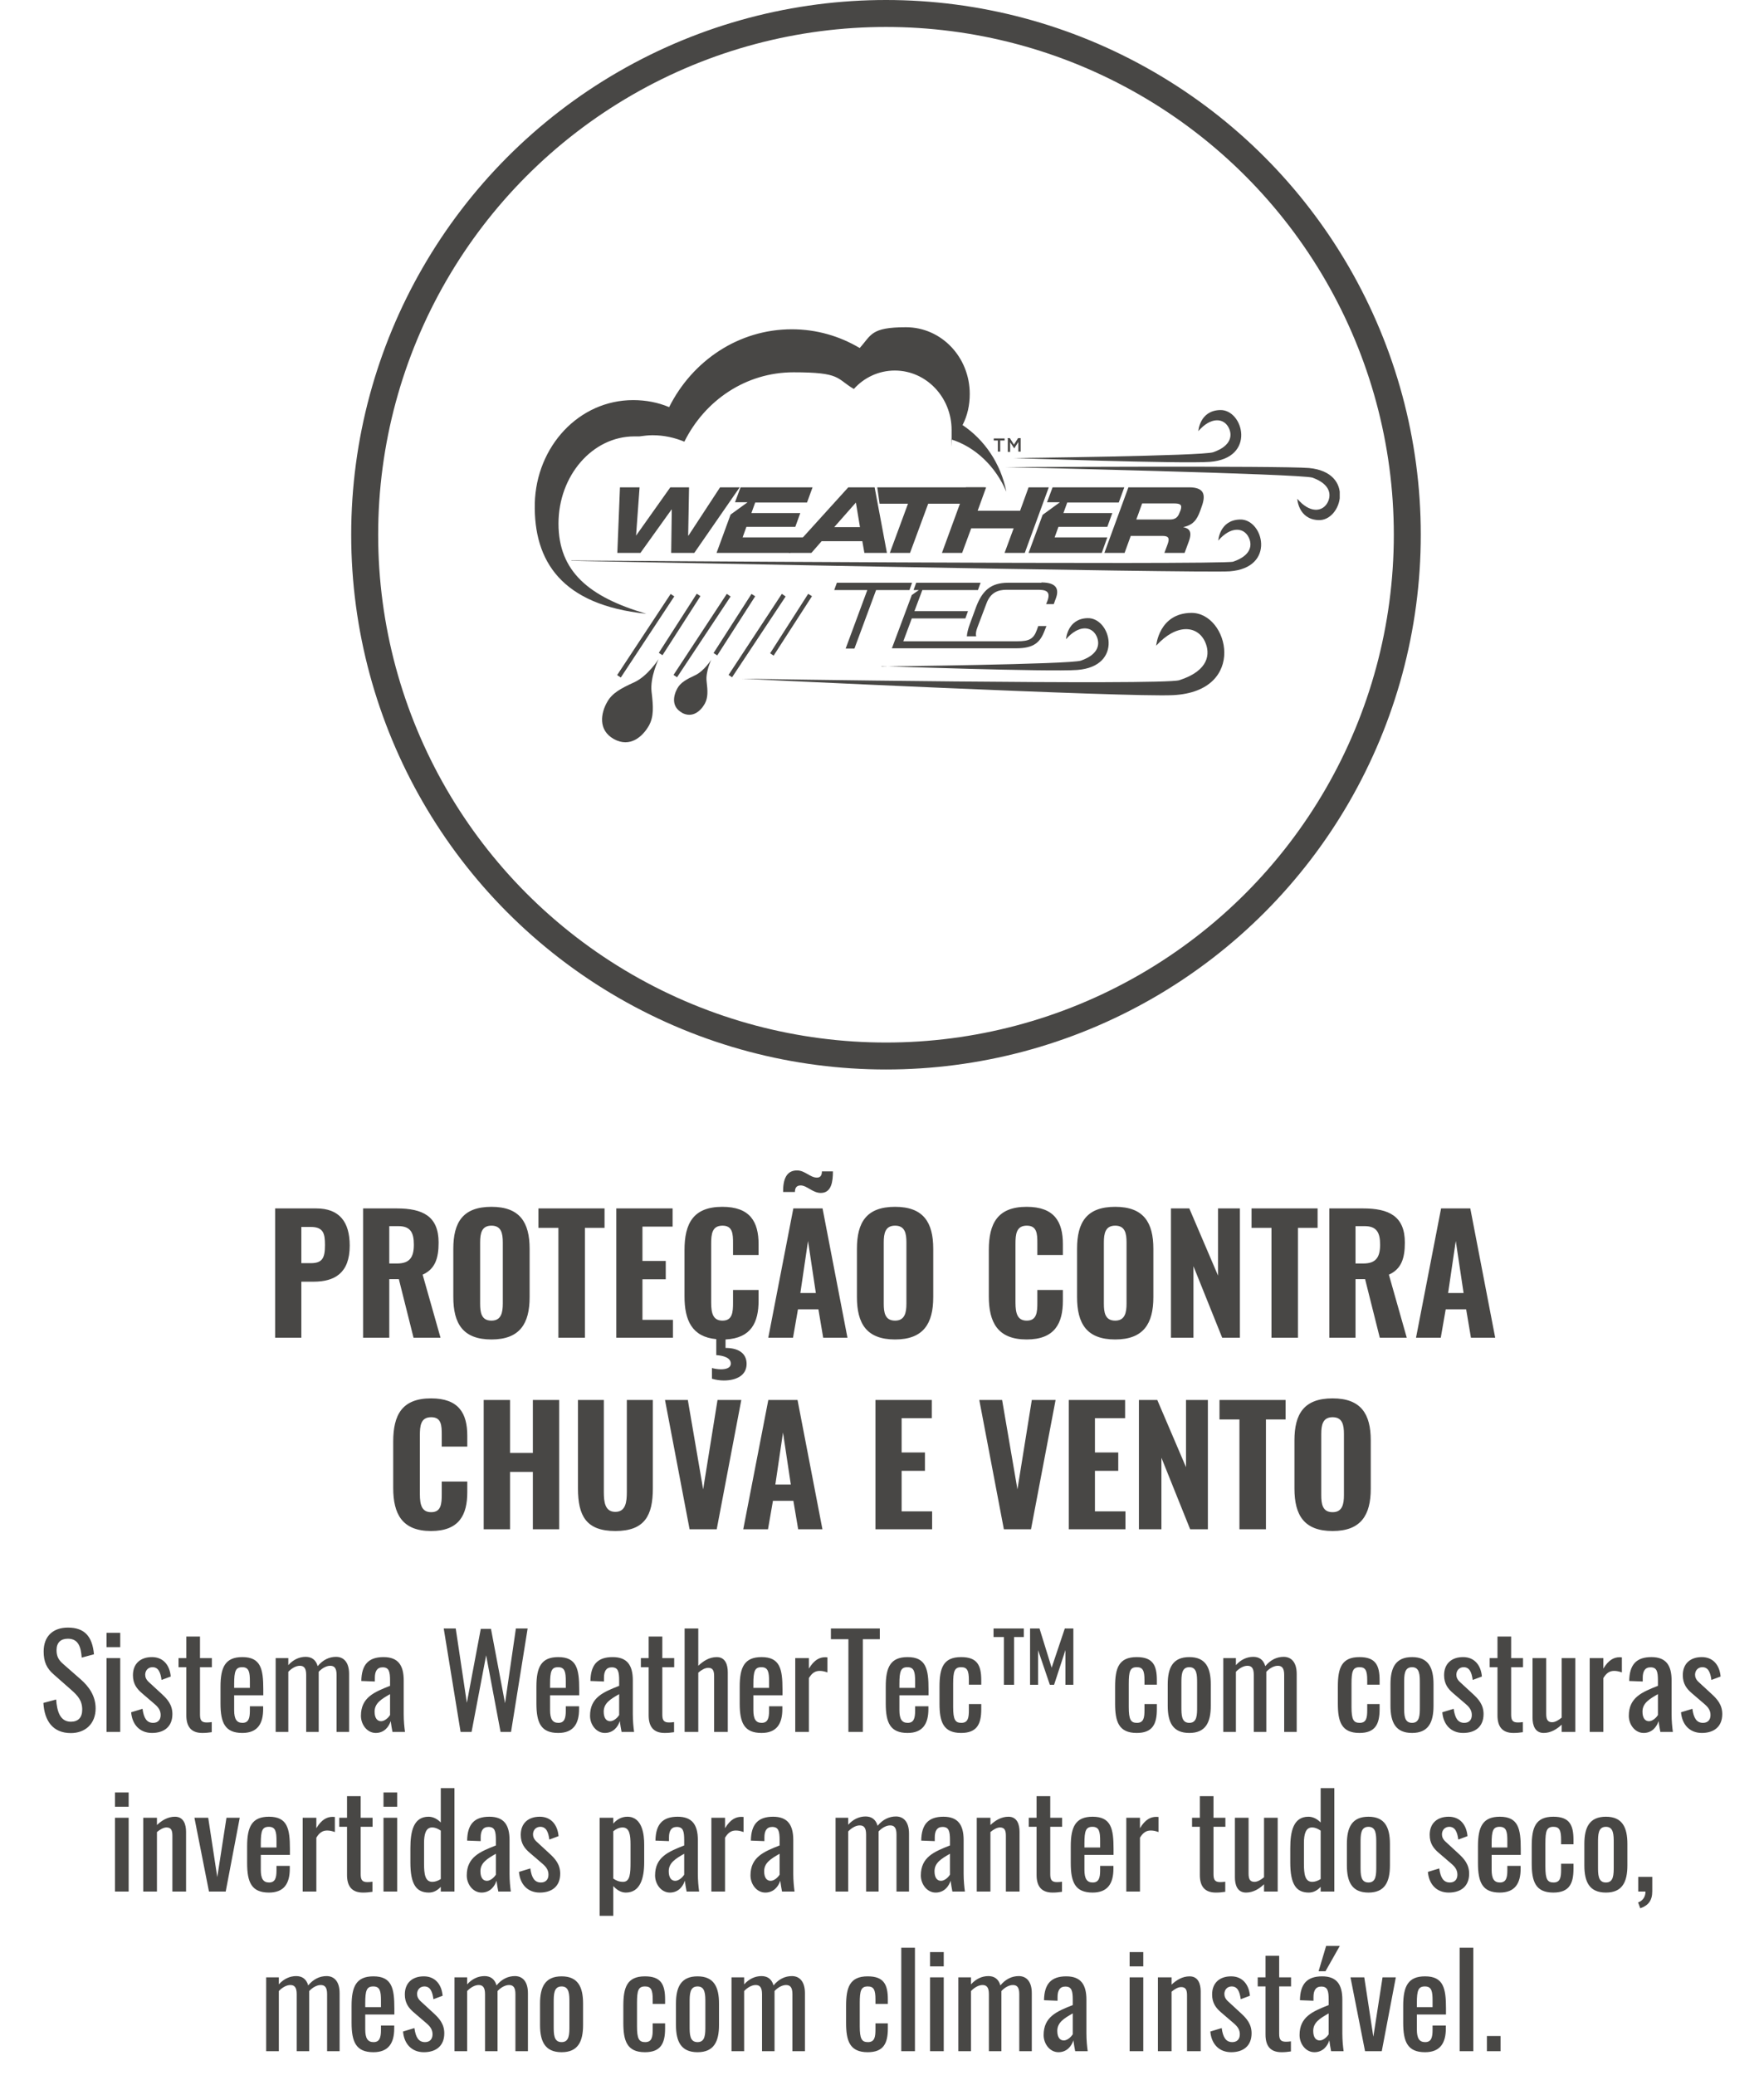 <svg width="221" height="260" viewBox="0 0 221 260" fill="none" xmlns="http://www.w3.org/2000/svg">
<path d="M34.474 167.607V151.407H39.614C42.514 151.407 43.814 153.087 43.814 156.067C43.814 159.547 41.894 160.587 39.274 160.587H37.754V167.607H34.474ZM37.754 158.267H38.934C40.394 158.267 40.714 157.607 40.714 156.007C40.714 154.567 40.534 153.727 38.914 153.727H37.754V158.267ZM45.489 167.607V151.407H49.69C52.95 151.407 54.95 152.367 54.95 155.687C54.95 157.667 54.51 159.007 52.95 159.707L55.19 167.607H51.809L49.969 160.267H48.77V167.607H45.489ZM48.77 158.307H49.749C51.33 158.307 51.849 157.527 51.849 155.947C51.849 154.447 51.429 153.627 49.91 153.627H48.77V158.307ZM61.572 167.827C57.992 167.827 56.792 165.827 56.792 162.507V156.467C56.792 153.147 57.992 151.207 61.572 151.207C65.132 151.207 66.353 153.167 66.353 156.467V162.527C66.353 165.827 65.132 167.827 61.572 167.827ZM61.572 165.467C62.812 165.467 62.992 164.427 62.992 163.327V155.667C62.992 154.547 62.812 153.567 61.572 153.567C60.333 153.567 60.153 154.547 60.153 155.667V163.327C60.153 164.427 60.292 165.467 61.572 165.467ZM69.959 167.607V153.847H67.459V151.407H75.739V153.847H73.279V167.607H69.959ZM77.208 167.607V151.407H84.268V153.687H80.488V157.987H83.408V160.287H80.488V165.367H84.308V167.607H77.208ZM95.037 157.247H91.837V155.747C91.837 154.607 91.797 153.567 90.517 153.567C89.197 153.567 89.097 154.647 89.097 155.847V163.207C89.097 164.587 89.357 165.467 90.517 165.467C91.777 165.467 91.837 164.387 91.837 163.207V161.627H95.037V162.967C95.037 165.687 94.117 167.667 90.897 167.827V168.887C92.497 168.887 93.537 169.547 93.537 170.887C93.537 172.367 92.197 172.967 90.677 172.967C90.197 172.967 89.677 172.887 89.197 172.747V171.407C89.497 171.487 89.917 171.567 90.317 171.567C91.017 171.567 91.557 171.367 91.557 170.847C91.557 170.107 90.617 169.847 89.737 169.787V167.787C86.697 167.507 85.757 165.427 85.757 162.427V156.627C85.757 153.287 86.857 151.207 90.497 151.207C93.977 151.207 95.037 153.087 95.037 155.887V157.247ZM102.832 149.467C101.812 149.467 101.092 148.527 100.312 148.527C99.752 148.527 99.592 148.887 99.592 149.347H98.112C98.092 147.787 98.512 146.647 99.852 146.647C100.852 146.647 101.492 147.547 102.352 147.547C102.812 147.547 102.972 147.227 102.972 146.767H104.352C104.352 148.047 104.172 149.467 102.832 149.467ZM96.252 167.607L99.392 151.407H103.052L106.172 167.607H103.132L102.532 164.047H99.972L99.352 167.607H96.252ZM100.272 162.007H102.212L101.232 155.487L100.272 162.007ZM112.139 167.827C108.559 167.827 107.359 165.827 107.359 162.507V156.467C107.359 153.147 108.559 151.207 112.139 151.207C115.699 151.207 116.919 153.167 116.919 156.467V162.527C116.919 165.827 115.699 167.827 112.139 167.827ZM112.139 165.467C113.379 165.467 113.559 164.427 113.559 163.327V155.667C113.559 154.547 113.379 153.567 112.139 153.567C110.899 153.567 110.719 154.547 110.719 155.667V163.327C110.719 164.427 110.859 165.467 112.139 165.467ZM128.622 167.827C124.982 167.827 123.882 165.667 123.882 162.427V156.627C123.882 153.287 124.982 151.207 128.622 151.207C132.102 151.207 133.162 153.087 133.162 155.887V157.247H129.962V155.747C129.962 154.607 129.922 153.567 128.642 153.567C127.322 153.567 127.222 154.647 127.222 155.847V163.207C127.222 164.587 127.482 165.467 128.642 165.467C129.902 165.467 129.962 164.387 129.962 163.207V161.627H133.162V162.967C133.162 165.787 132.162 167.827 128.622 167.827ZM139.717 167.827C136.137 167.827 134.937 165.827 134.937 162.507V156.467C134.937 153.147 136.137 151.207 139.717 151.207C143.277 151.207 144.497 153.167 144.497 156.467V162.527C144.497 165.827 143.277 167.827 139.717 167.827ZM139.717 165.467C140.957 165.467 141.137 164.427 141.137 163.327V155.667C141.137 154.547 140.957 153.567 139.717 153.567C138.477 153.567 138.297 154.547 138.297 155.667V163.327C138.297 164.427 138.437 165.467 139.717 165.467ZM146.7 167.607V151.407H149L152.6 159.827V151.407H155.34V167.607H153.12L149.52 158.647V167.607H146.7ZM159.295 167.607V153.847H156.795V151.407H165.075V153.847H162.615V167.607H159.295ZM166.544 167.607V151.407H170.744C174.004 151.407 176.004 152.367 176.004 155.687C176.004 157.667 175.564 159.007 174.004 159.707L176.244 167.607H172.864L171.024 160.267H169.824V167.607H166.544ZM169.824 158.307H170.804C172.384 158.307 172.904 157.527 172.904 155.947C172.904 154.447 172.484 153.627 170.964 153.627H169.824V158.307ZM177.404 167.607L180.544 151.407H184.204L187.324 167.607H184.284L183.684 164.047H181.124L180.504 167.607H177.404ZM181.424 162.007H183.364L182.384 155.487L181.424 162.007ZM54.003 191.827C50.363 191.827 49.263 189.667 49.263 186.427V180.627C49.263 177.287 50.363 175.207 54.003 175.207C57.483 175.207 58.543 177.087 58.543 179.887V181.247H55.343V179.747C55.343 178.607 55.303 177.567 54.023 177.567C52.703 177.567 52.603 178.647 52.603 179.847V187.207C52.603 188.587 52.863 189.467 54.023 189.467C55.283 189.467 55.343 188.387 55.343 187.207V185.627H58.543V186.967C58.543 189.787 57.543 191.827 54.003 191.827ZM60.598 191.607V175.407H63.898V182.047H66.758V175.407H70.058V191.607H66.758V184.427H63.898V191.607H60.598ZM77.091 191.827C73.41 191.827 72.41 189.887 72.41 186.487V175.407H75.65V186.947C75.65 188.187 75.79 189.427 77.091 189.427C78.391 189.427 78.531 188.187 78.531 186.947V175.407H81.79V186.487C81.79 189.887 80.77 191.827 77.091 191.827ZM86.393 191.607L83.313 175.407H86.173L88.093 186.607L89.893 175.407H92.873L89.793 191.607H86.393ZM93.117 191.607L96.257 175.407H99.917L103.037 191.607H99.997L99.397 188.047H96.837L96.217 191.607H93.117ZM97.137 186.007H99.077L98.097 179.487L97.137 186.007ZM109.679 191.607V175.407H116.739V177.687H112.959V181.987H115.879V184.287H112.959V189.367H116.779V191.607H109.679ZM125.768 191.607L122.688 175.407H125.548L127.468 186.607L129.268 175.407H132.248L129.168 191.607H125.768ZM133.898 191.607V175.407H140.958V177.687H137.178V181.987H140.098V184.287H137.178V189.367H140.998V191.607H133.898ZM142.687 191.607V175.407H144.987L148.587 183.827V175.407H151.327V191.607H149.107L145.507 182.647V191.607H142.687ZM155.281 191.607V177.847H152.781V175.407H161.061V177.847H158.601V191.607H155.281ZM166.953 191.827C163.373 191.827 162.173 189.827 162.173 186.507V180.467C162.173 177.147 163.373 175.207 166.953 175.207C170.513 175.207 171.733 177.167 171.733 180.467V186.527C171.733 189.827 170.513 191.827 166.953 191.827ZM166.953 189.467C168.193 189.467 168.373 188.427 168.373 187.327V179.667C168.373 178.547 168.193 177.567 166.953 177.567C165.713 177.567 165.533 178.547 165.533 179.667V187.327C165.533 188.427 165.673 189.467 166.953 189.467Z" fill="#484745"/>
<circle cx="111" cy="67" r="65.311" stroke="#484745" stroke-width="3.378"/>
<path d="M8.877 217.144C6.62 217.144 5.564 215.608 5.436 213.368L7.037 212.936C7.133 214.328 7.484 215.72 8.877 215.72C9.805 215.72 10.3 215.192 10.3 214.2C10.3 213.032 9.709 212.424 8.893 211.704L6.716 209.784C5.853 209.032 5.468 208.216 5.468 206.92C5.468 205.016 6.636 203.928 8.508 203.928C10.572 203.928 11.565 205 11.773 207.272L10.236 207.688C10.14 206.408 9.852 205.32 8.508 205.32C7.612 205.32 7.085 205.8 7.085 206.744C7.085 207.528 7.324 207.976 7.933 208.504L10.124 210.424C11.101 211.288 11.98 212.44 11.98 214.056C11.98 215.976 10.684 217.144 8.877 217.144ZM13.351 206.376V204.584H15.063V206.376H13.351ZM13.351 217V207.752H15.063V217H13.351ZM19.039 217.128C17.519 217.128 16.559 216.088 16.431 214.536L17.855 214.104C18.015 215.288 18.399 215.864 19.183 215.864C19.791 215.864 20.127 215.48 20.127 214.888C20.127 214.36 19.903 213.96 19.375 213.512L17.791 212.152C17.151 211.608 16.655 210.984 16.655 209.896C16.655 208.44 17.599 207.624 19.039 207.624C20.511 207.624 21.279 208.712 21.391 210.056L20.239 210.488C20.111 209.528 19.839 208.888 19.103 208.888C18.543 208.888 18.191 209.32 18.191 209.832C18.191 210.152 18.319 210.456 18.655 210.76L20.287 212.264C20.943 212.872 21.599 213.576 21.599 214.76C21.599 216.344 20.559 217.128 19.039 217.128ZM25.344 217.128C23.888 217.128 23.344 216.264 23.344 214.92V208.888H22.368V207.752H23.344V205.048H25.056V207.752H26.544V208.888H25.056V214.808C25.056 215.528 25.232 215.816 25.904 215.816C26.064 215.816 26.32 215.8 26.528 215.768V217.032C26.096 217.096 25.776 217.128 25.344 217.128ZM30.361 217.128C28.186 217.128 27.625 215.848 27.625 213.432V211.32C27.625 208.872 28.233 207.624 30.361 207.624C32.681 207.624 32.986 209.128 32.986 211.656V212.408H29.337V214.264C29.337 215.384 29.642 215.864 30.378 215.864C31.145 215.864 31.305 215.272 31.305 214.344V213.784H32.969V214.136C32.969 215.992 32.249 217.128 30.361 217.128ZM29.337 211.48H31.305V210.648C31.305 209.512 31.194 208.888 30.346 208.888C29.514 208.888 29.337 209.384 29.337 210.984V211.48ZM34.536 217V207.752H36.12V208.632C36.744 207.928 37.512 207.592 38.296 207.592C38.968 207.592 39.56 207.896 39.8 208.76C40.456 207.96 41.256 207.592 42.104 207.592C43 207.592 43.736 208.2 43.736 209.736V217H42.168V209.848C42.168 208.952 41.848 208.712 41.368 208.712C40.904 208.712 40.36 209 39.928 209.464V209.736V217H38.36V209.848C38.36 208.952 38.04 208.712 37.56 208.712C37.096 208.712 36.568 209 36.12 209.464V217H34.536ZM47.075 217.128C45.987 217.128 45.219 216.072 45.219 214.984C45.219 212.68 46.883 212.008 48.867 211.224V210.568C48.867 209.448 48.739 208.904 47.939 208.904C47.235 208.904 46.963 209.416 46.963 210.216V210.68L45.267 210.616C45.299 208.568 46.163 207.624 48.051 207.624C49.875 207.624 50.579 208.648 50.579 210.552V214.776C50.579 215.64 50.659 216.408 50.739 217H49.171C49.107 216.664 48.995 216.072 48.947 215.64C48.723 216.36 48.131 217.128 47.075 217.128ZM47.747 215.656C48.243 215.656 48.723 215.128 48.867 214.888V212.264C47.811 212.872 46.931 213.384 46.931 214.456C46.931 215.208 47.219 215.656 47.747 215.656ZM57.704 217L55.592 204.04H57.096L58.488 213.352L60.232 204.088H61.512L63.272 213.4L64.632 204.04H66.104L64.024 217H62.712L60.904 207.4L59.08 217H57.704ZM69.94 217.128C67.764 217.128 67.204 215.848 67.204 213.432V211.32C67.204 208.872 67.812 207.624 69.94 207.624C72.26 207.624 72.564 209.128 72.564 211.656V212.408H68.916V214.264C68.916 215.384 69.22 215.864 69.956 215.864C70.724 215.864 70.884 215.272 70.884 214.344V213.784H72.548V214.136C72.548 215.992 71.828 217.128 69.94 217.128ZM68.916 211.48H70.884V210.648C70.884 209.512 70.772 208.888 69.924 208.888C69.092 208.888 68.916 209.384 68.916 210.984V211.48ZM75.778 217.128C74.69 217.128 73.922 216.072 73.922 214.984C73.922 212.68 75.586 212.008 77.57 211.224V210.568C77.57 209.448 77.442 208.904 76.642 208.904C75.938 208.904 75.666 209.416 75.666 210.216V210.68L73.97 210.616C74.002 208.568 74.866 207.624 76.754 207.624C78.578 207.624 79.282 208.648 79.282 210.552V214.776C79.282 215.64 79.362 216.408 79.442 217H77.874C77.81 216.664 77.698 216.072 77.65 215.64C77.426 216.36 76.834 217.128 75.778 217.128ZM76.45 215.656C76.946 215.656 77.426 215.128 77.57 214.888V212.264C76.514 212.872 75.634 213.384 75.634 214.456C75.634 215.208 75.922 215.656 76.45 215.656ZM83.266 217.128C81.809 217.128 81.266 216.264 81.266 214.92V208.888H80.29V207.752H81.266V205.048H82.978V207.752H84.466V208.888H82.978V214.808C82.978 215.528 83.153 215.816 83.826 215.816C83.986 215.816 84.242 215.8 84.45 215.768V217.032C84.017 217.096 83.698 217.128 83.266 217.128ZM85.771 217V204.04H87.483V208.712C88.107 208.12 88.859 207.624 89.803 207.624C90.891 207.624 91.179 208.616 91.179 209.512V217H89.467V210.008C89.467 209.352 89.323 208.968 88.731 208.968C88.331 208.968 87.867 209.24 87.483 209.576V217H85.771ZM95.408 217.128C93.232 217.128 92.672 215.848 92.672 213.432V211.32C92.672 208.872 93.28 207.624 95.408 207.624C97.728 207.624 98.032 209.128 98.032 211.656V212.408H94.384V214.264C94.384 215.384 94.688 215.864 95.424 215.864C96.192 215.864 96.352 215.272 96.352 214.344V213.784H98.016V214.136C98.016 215.992 97.296 217.128 95.408 217.128ZM94.384 211.48H96.352V210.648C96.352 209.512 96.24 208.888 95.392 208.888C94.56 208.888 94.384 209.384 94.384 210.984V211.48ZM99.631 217V207.752H101.343V209.064C102.015 207.944 102.703 207.64 103.391 207.64C103.471 207.64 103.535 207.64 103.663 207.656V209.544C103.407 209.448 103.055 209.352 102.719 209.352C102.191 209.352 101.775 209.544 101.343 210.248V217H99.631ZM106.291 217V205.384H104.099V204.04H110.227V205.384H108.099V217H106.291ZM113.705 217.128C111.529 217.128 110.969 215.848 110.969 213.432V211.32C110.969 208.872 111.577 207.624 113.705 207.624C116.025 207.624 116.329 209.128 116.329 211.656V212.408H112.681V214.264C112.681 215.384 112.985 215.864 113.721 215.864C114.489 215.864 114.649 215.272 114.649 214.344V213.784H116.313V214.136C116.313 215.992 115.593 217.128 113.705 217.128ZM112.681 211.48H114.649V210.648C114.649 209.512 114.537 208.888 113.689 208.888C112.857 208.888 112.681 209.384 112.681 210.984V211.48ZM120.408 217.128C118.136 217.128 117.704 215.672 117.704 213.448V211.32C117.704 209 118.168 207.624 120.408 207.624C122.424 207.624 122.936 208.632 122.936 210.536V211.08H121.384V210.52C121.384 209.32 121.176 208.888 120.424 208.888C119.576 208.888 119.416 209.4 119.416 210.968V213.88C119.416 215.464 119.672 215.864 120.44 215.864C121.288 215.864 121.384 215.208 121.384 214.264V213.512H122.936V214.152C122.936 216.024 122.392 217.128 120.408 217.128ZM125.77 211.096V205.112H124.474V204.04H128.266V205.112H127.05V211.096H125.77ZM129.05 211.096V204.04H130.234L131.754 208.952L133.402 204.04H134.474V211.096H133.482V206.744L132.058 211.096H131.53L130.058 206.76V211.096H129.05ZM142.408 217.128C140.136 217.128 139.704 215.672 139.704 213.448V211.32C139.704 209 140.168 207.624 142.408 207.624C144.424 207.624 144.936 208.632 144.936 210.536V211.08H143.384V210.52C143.384 209.32 143.176 208.888 142.424 208.888C141.576 208.888 141.416 209.4 141.416 210.968V213.88C141.416 215.464 141.672 215.864 142.44 215.864C143.288 215.864 143.384 215.208 143.384 214.264V213.512H144.936V214.152C144.936 216.024 144.392 217.128 142.408 217.128ZM149.002 217.128C146.938 217.128 146.298 215.8 146.298 213.72V211.032C146.298 208.952 146.938 207.624 149.002 207.624C151.05 207.624 151.69 208.952 151.69 211.032V213.72C151.69 215.8 151.05 217.128 149.002 217.128ZM149.002 215.864C149.978 215.864 149.978 214.872 149.978 213.832V210.936C149.978 209.896 149.978 208.888 149.002 208.888C148.01 208.888 148.01 209.896 148.01 210.936V213.832C148.01 214.872 148.01 215.864 149.002 215.864ZM153.255 217V207.752H154.839V208.632C155.463 207.928 156.231 207.592 157.015 207.592C157.687 207.592 158.279 207.896 158.519 208.76C159.175 207.96 159.975 207.592 160.823 207.592C161.719 207.592 162.455 208.2 162.455 209.736V217H160.887V209.848C160.887 208.952 160.567 208.712 160.087 208.712C159.623 208.712 159.079 209 158.647 209.464V209.736V217H157.079V209.848C157.079 208.952 156.759 208.712 156.279 208.712C155.815 208.712 155.287 209 154.839 209.464V217H153.255ZM170.314 217.128C168.042 217.128 167.61 215.672 167.61 213.448V211.32C167.61 209 168.074 207.624 170.314 207.624C172.33 207.624 172.842 208.632 172.842 210.536V211.08H171.29V210.52C171.29 209.32 171.082 208.888 170.33 208.888C169.482 208.888 169.322 209.4 169.322 210.968V213.88C169.322 215.464 169.578 215.864 170.346 215.864C171.194 215.864 171.29 215.208 171.29 214.264V213.512H172.842V214.152C172.842 216.024 172.298 217.128 170.314 217.128ZM176.908 217.128C174.844 217.128 174.204 215.8 174.204 213.72V211.032C174.204 208.952 174.844 207.624 176.908 207.624C178.956 207.624 179.596 208.952 179.596 211.032V213.72C179.596 215.8 178.956 217.128 176.908 217.128ZM176.908 215.864C177.884 215.864 177.884 214.872 177.884 213.832V210.936C177.884 209.896 177.884 208.888 176.908 208.888C175.916 208.888 175.916 209.896 175.916 210.936V213.832C175.916 214.872 175.916 215.864 176.908 215.864ZM183.305 217.128C181.785 217.128 180.825 216.088 180.697 214.536L182.121 214.104C182.281 215.288 182.665 215.864 183.449 215.864C184.057 215.864 184.393 215.48 184.393 214.888C184.393 214.36 184.169 213.96 183.641 213.512L182.057 212.152C181.417 211.608 180.921 210.984 180.921 209.896C180.921 208.44 181.865 207.624 183.305 207.624C184.777 207.624 185.545 208.712 185.657 210.056L184.505 210.488C184.377 209.528 184.105 208.888 183.369 208.888C182.809 208.888 182.457 209.32 182.457 209.832C182.457 210.152 182.585 210.456 182.921 210.76L184.553 212.264C185.209 212.872 185.865 213.576 185.865 214.76C185.865 216.344 184.825 217.128 183.305 217.128ZM189.609 217.128C188.153 217.128 187.609 216.264 187.609 214.92V208.888H186.633V207.752H187.609V205.048H189.321V207.752H190.809V208.888H189.321V214.808C189.321 215.528 189.497 215.816 190.169 215.816C190.329 215.816 190.585 215.8 190.793 215.768V217.032C190.361 217.096 190.041 217.128 189.609 217.128ZM193.395 217.128C192.291 217.128 192.003 216.136 192.003 215.24V207.752H193.715V214.728C193.715 215.384 193.859 215.784 194.451 215.784C194.835 215.784 195.267 215.528 195.651 215.208V207.752H197.363V217H195.651V216.088C195.043 216.664 194.291 217.128 193.395 217.128ZM199.162 217V207.752H200.874V209.064C201.546 207.944 202.234 207.64 202.922 207.64C203.002 207.64 203.066 207.64 203.194 207.656V209.544C202.938 209.448 202.586 209.352 202.25 209.352C201.722 209.352 201.306 209.544 200.874 210.248V217H199.162ZM205.919 217.128C204.831 217.128 204.063 216.072 204.063 214.984C204.063 212.68 205.727 212.008 207.711 211.224V210.568C207.711 209.448 207.583 208.904 206.783 208.904C206.079 208.904 205.807 209.416 205.807 210.216V210.68L204.111 210.616C204.143 208.568 205.007 207.624 206.895 207.624C208.719 207.624 209.423 208.648 209.423 210.552V214.776C209.423 215.64 209.503 216.408 209.583 217H208.015C207.951 216.664 207.839 216.072 207.791 215.64C207.567 216.36 206.975 217.128 205.919 217.128ZM206.591 215.656C207.087 215.656 207.567 215.128 207.711 214.888V212.264C206.655 212.872 205.775 213.384 205.775 214.456C205.775 215.208 206.063 215.656 206.591 215.656ZM213.211 217.128C211.691 217.128 210.731 216.088 210.603 214.536L212.027 214.104C212.187 215.288 212.571 215.864 213.355 215.864C213.963 215.864 214.299 215.48 214.299 214.888C214.299 214.36 214.075 213.96 213.547 213.512L211.963 212.152C211.323 211.608 210.827 210.984 210.827 209.896C210.827 208.44 211.771 207.624 213.211 207.624C214.683 207.624 215.451 208.712 215.563 210.056L214.411 210.488C214.283 209.528 214.011 208.888 213.275 208.888C212.715 208.888 212.363 209.32 212.363 209.832C212.363 210.152 212.491 210.456 212.827 210.76L214.459 212.264C215.115 212.872 215.771 213.576 215.771 214.76C215.771 216.344 214.731 217.128 213.211 217.128ZM14.406 226.376V224.584H16.118V226.376H14.406ZM14.406 237V227.752H16.118V237H14.406ZM17.95 237V227.752H19.662V228.664C20.27 228.088 21.022 227.624 21.918 227.624C23.022 227.624 23.31 228.616 23.31 229.512V237H21.598V230.008C21.598 229.352 21.454 228.968 20.862 228.968C20.478 228.968 20.046 229.224 19.662 229.544V237H17.95ZM26.181 237L24.357 227.752H26.085L27.221 235.192L28.373 227.752H30.037L28.277 237H26.181ZM33.697 237.128C31.521 237.128 30.961 235.848 30.961 233.432V231.32C30.961 228.872 31.569 227.624 33.697 227.624C36.017 227.624 36.321 229.128 36.321 231.656V232.408H32.673V234.264C32.673 235.384 32.977 235.864 33.713 235.864C34.481 235.864 34.641 235.272 34.641 234.344V233.784H36.305V234.136C36.305 235.992 35.585 237.128 33.697 237.128ZM32.673 231.48H34.641V230.648C34.641 229.512 34.529 228.888 33.681 228.888C32.849 228.888 32.673 229.384 32.673 230.984V231.48ZM37.92 237V227.752H39.632V229.064C40.304 227.944 40.992 227.64 41.68 227.64C41.76 227.64 41.824 227.64 41.952 227.656V229.544C41.696 229.448 41.344 229.352 41.008 229.352C40.48 229.352 40.064 229.544 39.632 230.248V237H37.92ZM45.476 237.128C44.02 237.128 43.476 236.264 43.476 234.92V228.888H42.5V227.752H43.476V225.048H45.188V227.752H46.676V228.888H45.188V234.808C45.188 235.528 45.364 235.816 46.036 235.816C46.196 235.816 46.452 235.8 46.66 235.768V237.032C46.228 237.096 45.908 237.128 45.476 237.128ZM48.046 226.376V224.584H49.758V226.376H48.046ZM48.046 237V227.752H49.758V237H48.046ZM53.735 237.128C52.167 237.128 51.415 236.104 51.415 233.368V231.576C51.415 229.464 51.799 227.624 53.687 227.624C54.311 227.624 54.823 227.944 55.223 228.344V224.04H56.935V237H55.223V236.408C54.823 236.84 54.343 237.128 53.735 237.128ZM54.167 235.784C54.487 235.784 54.855 235.672 55.223 235.432V229.368C54.919 229.16 54.551 228.968 54.135 228.968C53.335 228.968 53.127 229.848 53.127 230.904V233.512C53.127 234.808 53.255 235.784 54.167 235.784ZM60.333 237.128C59.245 237.128 58.477 236.072 58.477 234.984C58.477 232.68 60.141 232.008 62.125 231.224V230.568C62.125 229.448 61.997 228.904 61.197 228.904C60.493 228.904 60.221 229.416 60.221 230.216V230.68L58.525 230.616C58.557 228.568 59.421 227.624 61.309 227.624C63.133 227.624 63.837 228.648 63.837 230.552V234.776C63.837 235.64 63.917 236.408 63.997 237H62.429C62.365 236.664 62.253 236.072 62.205 235.64C61.981 236.36 61.389 237.128 60.333 237.128ZM61.005 235.656C61.501 235.656 61.981 235.128 62.125 234.888V232.264C61.069 232.872 60.189 233.384 60.189 234.456C60.189 235.208 60.477 235.656 61.005 235.656ZM67.625 237.128C66.105 237.128 65.145 236.088 65.017 234.536L66.441 234.104C66.601 235.288 66.985 235.864 67.769 235.864C68.377 235.864 68.713 235.48 68.713 234.888C68.713 234.36 68.489 233.96 67.961 233.512L66.377 232.152C65.737 231.608 65.241 230.984 65.241 229.896C65.241 228.44 66.185 227.624 67.625 227.624C69.097 227.624 69.865 228.712 69.977 230.056L68.825 230.488C68.697 229.528 68.425 228.888 67.689 228.888C67.129 228.888 66.777 229.32 66.777 229.832C66.777 230.152 66.905 230.456 67.241 230.76L68.873 232.264C69.529 232.872 70.185 233.576 70.185 234.76C70.185 236.344 69.145 237.128 67.625 237.128ZM75.122 240.04V227.752H76.834V228.488C77.234 228.024 77.81 227.624 78.594 227.624C80.53 227.624 80.706 229.992 80.706 231.096V233.336C80.706 235.304 80.226 237.128 78.402 237.128C77.746 237.128 77.234 236.744 76.834 236.312V240.04H75.122ZM78.066 235.784C78.946 235.784 78.994 234.696 78.994 233.336V231.096C78.994 229.944 78.882 228.968 78.002 228.968C77.554 228.968 77.138 229.192 76.834 229.448V235.368C77.154 235.608 77.554 235.784 78.066 235.784ZM83.926 237.128C82.838 237.128 82.07 236.072 82.07 234.984C82.07 232.68 83.734 232.008 85.718 231.224V230.568C85.718 229.448 85.59 228.904 84.79 228.904C84.086 228.904 83.814 229.416 83.814 230.216V230.68L82.118 230.616C82.15 228.568 83.014 227.624 84.902 227.624C86.726 227.624 87.43 228.648 87.43 230.552V234.776C87.43 235.64 87.51 236.408 87.59 237H86.022C85.958 236.664 85.846 236.072 85.798 235.64C85.574 236.36 84.982 237.128 83.926 237.128ZM84.598 235.656C85.094 235.656 85.574 235.128 85.718 234.888V232.264C84.662 232.872 83.782 233.384 83.782 234.456C83.782 235.208 84.07 235.656 84.598 235.656ZM89.123 237V227.752H90.835V229.064C91.507 227.944 92.195 227.64 92.883 227.64C92.963 227.64 93.027 227.64 93.155 227.656V229.544C92.899 229.448 92.547 229.352 92.211 229.352C91.683 229.352 91.267 229.544 90.835 230.248V237H89.123ZM95.88 237.128C94.792 237.128 94.024 236.072 94.024 234.984C94.024 232.68 95.688 232.008 97.672 231.224V230.568C97.672 229.448 97.544 228.904 96.744 228.904C96.04 228.904 95.768 229.416 95.768 230.216V230.68L94.072 230.616C94.104 228.568 94.968 227.624 96.856 227.624C98.68 227.624 99.384 228.648 99.384 230.552V234.776C99.384 235.64 99.464 236.408 99.544 237H97.976C97.912 236.664 97.8 236.072 97.752 235.64C97.528 236.36 96.936 237.128 95.88 237.128ZM96.552 235.656C97.048 235.656 97.528 235.128 97.672 234.888V232.264C96.616 232.872 95.736 233.384 95.736 234.456C95.736 235.208 96.024 235.656 96.552 235.656ZM104.684 237V227.752H106.268V228.632C106.892 227.928 107.66 227.592 108.444 227.592C109.116 227.592 109.708 227.896 109.948 228.76C110.604 227.96 111.404 227.592 112.252 227.592C113.148 227.592 113.884 228.2 113.884 229.736V237H112.316V229.848C112.316 228.952 111.996 228.712 111.516 228.712C111.052 228.712 110.508 229 110.076 229.464V229.736V237H108.508V229.848C108.508 228.952 108.188 228.712 107.708 228.712C107.244 228.712 106.716 229 106.268 229.464V237H104.684ZM117.223 237.128C116.135 237.128 115.367 236.072 115.367 234.984C115.367 232.68 117.031 232.008 119.015 231.224V230.568C119.015 229.448 118.887 228.904 118.087 228.904C117.383 228.904 117.111 229.416 117.111 230.216V230.68L115.415 230.616C115.447 228.568 116.311 227.624 118.199 227.624C120.023 227.624 120.727 228.648 120.727 230.552V234.776C120.727 235.64 120.807 236.408 120.887 237H119.319C119.255 236.664 119.143 236.072 119.095 235.64C118.871 236.36 118.279 237.128 117.223 237.128ZM117.895 235.656C118.391 235.656 118.871 235.128 119.015 234.888V232.264C117.959 232.872 117.079 233.384 117.079 234.456C117.079 235.208 117.367 235.656 117.895 235.656ZM122.372 237V227.752H124.084V228.664C124.692 228.088 125.444 227.624 126.34 227.624C127.444 227.624 127.732 228.616 127.732 229.512V237H126.02V230.008C126.02 229.352 125.876 228.968 125.284 228.968C124.9 228.968 124.468 229.224 124.084 229.544V237H122.372ZM131.867 237.128C130.411 237.128 129.867 236.264 129.867 234.92V228.888H128.891V227.752H129.867V225.048H131.579V227.752H133.067V228.888H131.579V234.808C131.579 235.528 131.755 235.816 132.427 235.816C132.587 235.816 132.843 235.8 133.051 235.768V237.032C132.619 237.096 132.299 237.128 131.867 237.128ZM136.885 237.128C134.709 237.128 134.149 235.848 134.149 233.432V231.32C134.149 228.872 134.757 227.624 136.885 227.624C139.205 227.624 139.509 229.128 139.509 231.656V232.408H135.861V234.264C135.861 235.384 136.165 235.864 136.901 235.864C137.669 235.864 137.829 235.272 137.829 234.344V233.784H139.493V234.136C139.493 235.992 138.773 237.128 136.885 237.128ZM135.861 231.48H137.829V230.648C137.829 229.512 137.717 228.888 136.869 228.888C136.037 228.888 135.861 229.384 135.861 230.984V231.48ZM141.107 237V227.752H142.819V229.064C143.491 227.944 144.179 227.64 144.867 227.64C144.947 227.64 145.011 227.64 145.139 227.656V229.544C144.883 229.448 144.531 229.352 144.195 229.352C143.667 229.352 143.251 229.544 142.819 230.248V237H141.107ZM152.32 237.128C150.864 237.128 150.32 236.264 150.32 234.92V228.888H149.344V227.752H150.32V225.048H152.032V227.752H153.52V228.888H152.032V234.808C152.032 235.528 152.208 235.816 152.88 235.816C153.04 235.816 153.296 235.8 153.504 235.768V237.032C153.072 237.096 152.752 237.128 152.32 237.128ZM156.106 237.128C155.002 237.128 154.714 236.136 154.714 235.24V227.752H156.426V234.728C156.426 235.384 156.57 235.784 157.162 235.784C157.546 235.784 157.978 235.528 158.362 235.208V227.752H160.074V237H158.362V236.088C157.754 236.664 157.002 237.128 156.106 237.128ZM163.969 237.128C162.401 237.128 161.649 236.104 161.649 233.368V231.576C161.649 229.464 162.033 227.624 163.921 227.624C164.545 227.624 165.057 227.944 165.457 228.344V224.04H167.169V237H165.457V236.408C165.057 236.84 164.577 237.128 163.969 237.128ZM164.401 235.784C164.721 235.784 165.089 235.672 165.457 235.432V229.368C165.153 229.16 164.785 228.968 164.369 228.968C163.569 228.968 163.361 229.848 163.361 230.904V233.512C163.361 234.808 163.489 235.784 164.401 235.784ZM171.447 237.128C169.383 237.128 168.743 235.8 168.743 233.72V231.032C168.743 228.952 169.383 227.624 171.447 227.624C173.495 227.624 174.135 228.952 174.135 231.032V233.72C174.135 235.8 173.495 237.128 171.447 237.128ZM171.447 235.864C172.423 235.864 172.423 234.872 172.423 233.832V230.936C172.423 229.896 172.423 228.888 171.447 228.888C170.455 228.888 170.455 229.896 170.455 230.936V233.832C170.455 234.872 170.455 235.864 171.447 235.864ZM181.5 237.128C179.98 237.128 179.02 236.088 178.892 234.536L180.316 234.104C180.476 235.288 180.86 235.864 181.644 235.864C182.252 235.864 182.588 235.48 182.588 234.888C182.588 234.36 182.364 233.96 181.836 233.512L180.252 232.152C179.612 231.608 179.116 230.984 179.116 229.896C179.116 228.44 180.06 227.624 181.5 227.624C182.972 227.624 183.74 228.712 183.852 230.056L182.7 230.488C182.572 229.528 182.3 228.888 181.564 228.888C181.004 228.888 180.652 229.32 180.652 229.832C180.652 230.152 180.78 230.456 181.116 230.76L182.748 232.264C183.404 232.872 184.06 233.576 184.06 234.76C184.06 236.344 183.02 237.128 181.5 237.128ZM187.901 237.128C185.725 237.128 185.165 235.848 185.165 233.432V231.32C185.165 228.872 185.773 227.624 187.901 227.624C190.221 227.624 190.525 229.128 190.525 231.656V232.408H186.877V234.264C186.877 235.384 187.181 235.864 187.917 235.864C188.685 235.864 188.845 235.272 188.845 234.344V233.784H190.509V234.136C190.509 235.992 189.789 237.128 187.901 237.128ZM186.877 231.48H188.845V230.648C188.845 229.512 188.733 228.888 187.885 228.888C187.053 228.888 186.877 229.384 186.877 230.984V231.48ZM194.603 237.128C192.331 237.128 191.899 235.672 191.899 233.448V231.32C191.899 229 192.363 227.624 194.603 227.624C196.619 227.624 197.131 228.632 197.131 230.536V231.08H195.579V230.52C195.579 229.32 195.371 228.888 194.619 228.888C193.771 228.888 193.611 229.4 193.611 230.968V233.88C193.611 235.464 193.867 235.864 194.635 235.864C195.483 235.864 195.579 235.208 195.579 234.264V233.512H197.131V234.152C197.131 236.024 196.587 237.128 194.603 237.128ZM201.197 237.128C199.133 237.128 198.493 235.8 198.493 233.72V231.032C198.493 228.952 199.133 227.624 201.197 227.624C203.245 227.624 203.885 228.952 203.885 231.032V233.72C203.885 235.8 203.245 237.128 201.197 237.128ZM201.197 235.864C202.173 235.864 202.173 234.872 202.173 233.832V230.936C202.173 229.896 202.173 228.888 201.197 228.888C200.205 228.888 200.205 229.896 200.205 230.936V233.832C200.205 234.872 200.205 235.864 201.197 235.864ZM205.498 239.096L205.226 238.36C205.802 238.168 206.154 237.656 206.154 237H205.242V235.16H207.002V236.968C207.002 238.104 206.522 238.744 205.498 239.096ZM33.348 257V247.752H34.932V248.632C35.556 247.928 36.324 247.592 37.108 247.592C37.78 247.592 38.372 247.896 38.612 248.76C39.268 247.96 40.068 247.592 40.916 247.592C41.812 247.592 42.548 248.2 42.548 249.736V257H40.98V249.848C40.98 248.952 40.66 248.712 40.18 248.712C39.716 248.712 39.172 249 38.74 249.464V249.736V257H37.172V249.848C37.172 248.952 36.852 248.712 36.372 248.712C35.908 248.712 35.38 249 34.932 249.464V257H33.348ZM46.783 257.128C44.607 257.128 44.047 255.848 44.047 253.432V251.32C44.047 248.872 44.655 247.624 46.783 247.624C49.103 247.624 49.407 249.128 49.407 251.656V252.408H45.759V254.264C45.759 255.384 46.063 255.864 46.799 255.864C47.567 255.864 47.727 255.272 47.727 254.344V253.784H49.391V254.136C49.391 255.992 48.671 257.128 46.783 257.128ZM45.759 251.48H47.727V250.648C47.727 249.512 47.615 248.888 46.767 248.888C45.935 248.888 45.759 249.384 45.759 250.984V251.48ZM53.102 257.128C51.582 257.128 50.622 256.088 50.494 254.536L51.918 254.104C52.078 255.288 52.462 255.864 53.246 255.864C53.854 255.864 54.19 255.48 54.19 254.888C54.19 254.36 53.966 253.96 53.438 253.512L51.854 252.152C51.214 251.608 50.718 250.984 50.718 249.896C50.718 248.44 51.662 247.624 53.102 247.624C54.574 247.624 55.342 248.712 55.454 250.056L54.302 250.488C54.174 249.528 53.902 248.888 53.166 248.888C52.606 248.888 52.254 249.32 52.254 249.832C52.254 250.152 52.382 250.456 52.718 250.76L54.35 252.264C55.006 252.872 55.662 253.576 55.662 254.76C55.662 256.344 54.622 257.128 53.102 257.128ZM56.942 257V247.752H58.526V248.632C59.15 247.928 59.918 247.592 60.702 247.592C61.374 247.592 61.966 247.896 62.206 248.76C62.862 247.96 63.662 247.592 64.51 247.592C65.406 247.592 66.142 248.2 66.142 249.736V257H64.574V249.848C64.574 248.952 64.254 248.712 63.774 248.712C63.31 248.712 62.766 249 62.334 249.464V249.736V257H60.766V249.848C60.766 248.952 60.446 248.712 59.966 248.712C59.502 248.712 58.974 249 58.526 249.464V257H56.942ZM70.361 257.128C68.297 257.128 67.657 255.8 67.657 253.72V251.032C67.657 248.952 68.297 247.624 70.361 247.624C72.409 247.624 73.049 248.952 73.049 251.032V253.72C73.049 255.8 72.409 257.128 70.361 257.128ZM70.361 255.864C71.337 255.864 71.337 254.872 71.337 253.832V250.936C71.337 249.896 71.337 248.888 70.361 248.888C69.369 248.888 69.369 249.896 69.369 250.936V253.832C69.369 254.872 69.369 255.864 70.361 255.864ZM80.798 257.128C78.526 257.128 78.094 255.672 78.094 253.448V251.32C78.094 249 78.558 247.624 80.798 247.624C82.814 247.624 83.326 248.632 83.326 250.536V251.08H81.774V250.52C81.774 249.32 81.566 248.888 80.814 248.888C79.966 248.888 79.806 249.4 79.806 250.968V253.88C79.806 255.464 80.062 255.864 80.83 255.864C81.678 255.864 81.774 255.208 81.774 254.264V253.512H83.326V254.152C83.326 256.024 82.782 257.128 80.798 257.128ZM87.392 257.128C85.328 257.128 84.688 255.8 84.688 253.72V251.032C84.688 248.952 85.328 247.624 87.392 247.624C89.44 247.624 90.08 248.952 90.08 251.032V253.72C90.08 255.8 89.44 257.128 87.392 257.128ZM87.392 255.864C88.368 255.864 88.368 254.872 88.368 253.832V250.936C88.368 249.896 88.368 248.888 87.392 248.888C86.4 248.888 86.4 249.896 86.4 250.936V253.832C86.4 254.872 86.4 255.864 87.392 255.864ZM91.645 257V247.752H93.229V248.632C93.853 247.928 94.621 247.592 95.405 247.592C96.077 247.592 96.669 247.896 96.909 248.76C97.565 247.96 98.365 247.592 99.213 247.592C100.109 247.592 100.845 248.2 100.845 249.736V257H99.277V249.848C99.277 248.952 98.957 248.712 98.477 248.712C98.013 248.712 97.469 249 97.037 249.464V249.736V257H95.469V249.848C95.469 248.952 95.149 248.712 94.669 248.712C94.205 248.712 93.677 249 93.229 249.464V257H91.645ZM108.705 257.128C106.433 257.128 106.001 255.672 106.001 253.448V251.32C106.001 249 106.465 247.624 108.705 247.624C110.721 247.624 111.233 248.632 111.233 250.536V251.08H109.681V250.52C109.681 249.32 109.473 248.888 108.721 248.888C107.873 248.888 107.713 249.4 107.713 250.968V253.88C107.713 255.464 107.969 255.864 108.737 255.864C109.585 255.864 109.681 255.208 109.681 254.264V253.512H111.233V254.152C111.233 256.024 110.689 257.128 108.705 257.128ZM112.915 257V244.04H114.627V257H112.915ZM116.523 246.376V244.584H118.235V246.376H116.523ZM116.523 257V247.752H118.235V257H116.523ZM120.067 257V247.752H121.651V248.632C122.275 247.928 123.043 247.592 123.827 247.592C124.499 247.592 125.091 247.896 125.331 248.76C125.987 247.96 126.787 247.592 127.635 247.592C128.531 247.592 129.267 248.2 129.267 249.736V257H127.699V249.848C127.699 248.952 127.379 248.712 126.899 248.712C126.435 248.712 125.891 249 125.459 249.464V249.736V257H123.891V249.848C123.891 248.952 123.571 248.712 123.091 248.712C122.627 248.712 122.099 249 121.651 249.464V257H120.067ZM132.606 257.128C131.518 257.128 130.75 256.072 130.75 254.984C130.75 252.68 132.414 252.008 134.398 251.224V250.568C134.398 249.448 134.27 248.904 133.47 248.904C132.766 248.904 132.494 249.416 132.494 250.216V250.68L130.798 250.616C130.83 248.568 131.694 247.624 133.582 247.624C135.406 247.624 136.11 248.648 136.11 250.552V254.776C136.11 255.64 136.19 256.408 136.27 257H134.702C134.638 256.664 134.526 256.072 134.478 255.64C134.254 256.36 133.662 257.128 132.606 257.128ZM133.278 255.656C133.774 255.656 134.254 255.128 134.398 254.888V252.264C133.342 252.872 132.462 253.384 132.462 254.456C132.462 255.208 132.75 255.656 133.278 255.656ZM141.523 246.376V244.584H143.235V246.376H141.523ZM141.523 257V247.752H143.235V257H141.523ZM145.067 257V247.752H146.779V248.664C147.387 248.088 148.139 247.624 149.035 247.624C150.139 247.624 150.427 248.616 150.427 249.512V257H148.715V250.008C148.715 249.352 148.571 248.968 147.979 248.968C147.595 248.968 147.163 249.224 146.779 249.544V257H145.067ZM154.242 257.128C152.722 257.128 151.762 256.088 151.634 254.536L153.058 254.104C153.218 255.288 153.602 255.864 154.386 255.864C154.994 255.864 155.33 255.48 155.33 254.888C155.33 254.36 155.106 253.96 154.578 253.512L152.994 252.152C152.354 251.608 151.858 250.984 151.858 249.896C151.858 248.44 152.802 247.624 154.242 247.624C155.714 247.624 156.482 248.712 156.594 250.056L155.442 250.488C155.314 249.528 155.042 248.888 154.306 248.888C153.746 248.888 153.394 249.32 153.394 249.832C153.394 250.152 153.522 250.456 153.858 250.76L155.49 252.264C156.146 252.872 156.802 253.576 156.802 254.76C156.802 256.344 155.762 257.128 154.242 257.128ZM160.547 257.128C159.091 257.128 158.547 256.264 158.547 254.92V248.888H157.571V247.752H158.547V245.048H160.259V247.752H161.747V248.888H160.259V254.808C160.259 255.528 160.435 255.816 161.107 255.816C161.267 255.816 161.523 255.8 161.731 255.768V257.032C161.299 257.096 160.979 257.128 160.547 257.128ZM165.197 246.984L166.141 243.816H167.853L166.061 246.984H165.197ZM164.669 257.128C163.581 257.128 162.813 256.072 162.813 254.984C162.813 252.68 164.477 252.008 166.461 251.224V250.568C166.461 249.448 166.333 248.904 165.533 248.904C164.829 248.904 164.557 249.416 164.557 250.216V250.68L162.861 250.616C162.893 248.568 163.757 247.624 165.645 247.624C167.469 247.624 168.173 248.648 168.173 250.552V254.776C168.173 255.64 168.253 256.408 168.333 257H166.765C166.701 256.664 166.589 256.072 166.541 255.64C166.317 256.36 165.725 257.128 164.669 257.128ZM165.341 255.656C165.837 255.656 166.317 255.128 166.461 254.888V252.264C165.405 252.872 164.525 253.384 164.525 254.456C164.525 255.208 164.813 255.656 165.341 255.656ZM171.017 257L169.193 247.752H170.921L172.057 255.192L173.209 247.752H174.873L173.113 257H171.017ZM178.533 257.128C176.357 257.128 175.797 255.848 175.797 253.432V251.32C175.797 248.872 176.405 247.624 178.533 247.624C180.853 247.624 181.157 249.128 181.157 251.656V252.408H177.509V254.264C177.509 255.384 177.813 255.864 178.549 255.864C179.317 255.864 179.477 255.272 179.477 254.344V253.784H181.141V254.136C181.141 255.992 180.421 257.128 178.533 257.128ZM177.509 251.48H179.477V250.648C179.477 249.512 179.365 248.888 178.517 248.888C177.685 248.888 177.509 249.384 177.509 250.984V251.48ZM182.868 257V244.04H184.58V257H182.868ZM186.284 257V255.096H187.996V257H186.284Z" fill="#484745"/>
<g clip-path="url(#clip0_5661_14515)">
<path d="M125.051 55.192H124.501V54.935H125.858V55.192H125.308V56.585H125.014V55.192H125.051Z" fill="#484745"/>
<path d="M126.188 54.898H126.518L127.031 55.705L127.545 54.898H127.875V56.585H127.581V55.375L127.068 56.182L126.554 55.412V56.622H126.261V54.935L126.188 54.898Z" fill="#484745"/>
<path d="M77.671 61.059H80.128L79.688 67.11L83.979 61.059H86.326L86.216 67.11H86.252L90.213 61.059H92.67L86.986 69.274H84.089L84.162 63.846H84.126L80.238 69.274H77.341L77.671 61.059Z" fill="#484745"/>
<path d="M104.515 66.046H107.742L107.229 62.966L104.515 66.046ZM106.275 61.059H109.576L111.116 69.274H108.292L108.035 67.807H102.938L101.655 69.274H98.831L106.275 61.059Z" fill="#484745"/>
<path d="M109.906 61.059H123.364L122.63 63.113H116.286L114.013 69.274H111.482L113.756 63.113H110.199L109.906 61.059Z" fill="#484745"/>
<path d="M121.017 61.059H123.547L122.484 63.993H127.801L128.864 61.059H131.395L128.388 69.274H125.857L126.994 66.193H121.677L120.54 69.274H118.01L121.017 61.059Z" fill="#484745"/>
<path d="M142.36 65.093H146.54C147.237 65.093 147.567 64.836 147.787 64.213L147.897 63.956C148.154 63.223 147.86 63.076 147.054 63.076H143.093L142.36 65.093ZM141.333 61.059H148.961C150.904 61.059 151.088 62.013 150.537 63.516L150.354 64.03C149.951 65.13 149.474 65.79 148.227 66.046C148.924 66.193 149.437 66.523 148.924 67.88L148.411 69.274H145.88L146.247 68.284C146.577 67.44 146.43 67.147 145.623 67.147H141.663L140.893 69.274H138.363L141.37 61.059H141.333Z" fill="#484745"/>
<path d="M93.037 67.33L93.513 66.01H99.638L100.261 64.286H94.137L94.614 62.966H101.104L101.801 61.059H92.78L92.083 62.929H93.66L91.533 64.47L89.773 69.274H98.941L102.938 67.33H93.037Z" fill="#484745"/>
<path d="M140.159 62.966L140.856 61.059H131.872L131.175 62.929H132.788L130.625 64.506L128.865 69.274H138.032L138.729 67.33H132.128L132.605 66.01H138.729L139.353 64.286H133.228L133.705 62.966H140.159Z" fill="#484745"/>
<path d="M127.031 57.392C127.031 57.392 150.721 57.135 152.004 56.659C154.315 55.852 154.388 54.495 153.948 53.615C153.324 52.331 151.674 52.221 150.134 54.018C150.134 54.018 150.281 51.451 152.848 51.378C155.781 51.268 157.432 57.429 151.564 57.869C148.117 58.126 127.031 57.392 127.031 57.392Z" fill="#484745"/>
<path d="M71.584 70.227C71.584 70.227 153.214 70.814 154.498 70.374C156.845 69.567 156.882 68.21 156.442 67.33C155.818 66.046 154.168 65.936 152.628 67.733C152.628 67.733 152.774 65.166 155.341 65.093C158.275 64.983 159.925 71.144 154.058 71.584C150.611 71.841 71.584 70.264 71.584 70.264" fill="#484745"/>
<path d="M126.004 58.529C126.004 58.529 163.152 59.372 164.436 59.849C166.746 60.693 166.783 62.049 166.343 62.929C165.683 64.213 164.032 64.286 162.529 62.489C162.529 62.489 162.639 65.056 165.169 65.166C168.103 65.313 169.826 59.189 163.996 58.639C160.549 58.346 126.004 58.529 126.004 58.529Z" fill="#484745"/>
<path d="M120.614 53.212C121.2 52.075 121.494 50.755 121.494 49.361C121.494 44.74 117.937 41 113.499 41C109.062 41 109.172 41.99 107.705 43.604C105.175 42.1 102.278 41.257 99.197 41.257C92.523 41.257 86.729 45.217 83.832 51.011C82.439 50.425 80.935 50.131 79.322 50.131C72.537 50.131 67.183 55.925 67 63.076C66.853 70.337 70.374 75.801 80.972 76.901C73.821 74.811 69.97 71.621 69.97 65.606C69.97 59.592 74.224 54.678 79.468 54.678C84.712 54.678 79.908 54.678 80.092 54.678C80.642 54.605 81.192 54.532 81.742 54.532C83.172 54.532 84.492 54.825 85.739 55.339C88.306 50.168 93.44 46.647 99.418 46.647C105.395 46.647 104.735 47.417 106.972 48.738C108.255 47.307 110.089 46.427 112.106 46.427C116.03 46.427 119.22 49.764 119.22 53.872C119.22 57.979 119.22 54.642 119.147 55.045C122.19 55.999 124.721 58.419 126.078 61.609C125.381 58.089 123.364 55.118 120.577 53.248" fill="#484745"/>
<path d="M110.455 83.502C110.455 83.502 134.145 83.245 135.429 82.769C137.739 81.962 137.812 80.605 137.372 79.688C136.749 78.405 135.099 78.295 133.558 80.092C133.558 80.092 133.705 77.525 136.235 77.451C139.169 77.341 140.819 83.502 134.952 83.942C131.505 84.199 110.419 83.465 110.419 83.465" fill="#484745"/>
<path d="M92.963 85.042C92.963 85.042 145.66 85.886 147.75 85.225C151.491 84.015 151.638 81.888 150.977 80.422C150.024 78.331 147.384 78.111 144.853 80.898C144.853 80.898 145.183 76.828 149.254 76.791C153.948 76.754 156.332 86.619 146.98 87.096C141.443 87.389 92.963 85.042 92.963 85.042Z" fill="#484745"/>
<path d="M84.019 74.421L77.317 84.585L77.776 84.888L84.478 74.724L84.019 74.421Z" fill="#484745"/>
<path d="M84.822 84.859L84.382 84.565L91.056 74.407L91.533 74.737L84.822 84.859Z" fill="#484745"/>
<path d="M87.291 74.392L82.537 81.798L82.999 82.095L87.754 74.689L87.291 74.392Z" fill="#484745"/>
<path d="M91.716 84.859L91.276 84.565L97.951 74.407L98.427 74.737L91.716 84.859Z" fill="#484745"/>
<path d="M94.15 74.415L89.395 81.822L89.858 82.119L94.613 74.713L94.15 74.415Z" fill="#484745"/>
<path d="M96.924 82.145L96.484 81.852L101.251 74.407L101.728 74.701L96.924 82.145Z" fill="#484745"/>
<path d="M76.901 92.597C78.955 93.733 80.532 92.267 81.302 90.91C81.925 89.773 81.852 88.526 81.632 86.692C81.412 84.859 82.512 82.585 82.512 82.585C82.512 82.585 81.155 84.712 79.468 85.482C77.781 86.252 76.681 86.839 76.058 87.976C75.288 89.333 74.884 91.46 76.901 92.597Z" fill="#484745"/>
<path d="M85.409 89.296C86.766 90.03 87.793 89.076 88.306 88.159C88.709 87.389 88.673 86.582 88.526 85.372C88.379 84.162 89.113 82.659 89.113 82.659C89.113 82.659 88.196 84.089 87.096 84.602C85.996 85.116 85.262 85.519 84.859 86.252C84.346 87.169 84.089 88.563 85.446 89.296" fill="#484745"/>
<path d="M108.659 73.931H104.515L104.845 73.014H114.269L113.939 73.931H109.759L107.045 81.265H105.945L108.659 73.931Z" fill="#484745"/>
<path d="M130.478 73.014H126.298C124.134 73.014 123.071 74.004 122.3 76.021L121.494 78.221C121.274 78.808 121.164 79.321 121.127 79.725H122.3C122.227 79.468 122.264 79.101 122.447 78.625L123.584 75.618C124.097 74.224 125.051 73.894 126.114 73.894H129.891C130.882 73.894 131.725 73.967 131.212 75.324L131.065 75.691H132.018L132.275 74.994C132.678 73.931 132.495 72.977 130.478 72.977" fill="#484745"/>
<path d="M130.075 78.442L129.891 78.955C129.488 80.055 128.938 80.348 127.471 80.348H127.214H123.401H113.169L114.233 77.488H120.944L121.274 76.571H114.563L115.553 73.931H122.52L122.85 73.014H114.783L114.453 73.931H115.113L114.233 74.554L111.739 81.228H126.884H127.324C129.561 81.228 130.331 80.458 130.881 78.992L131.101 78.442H130.075Z" fill="#484745"/>
</g>
<defs>
<clipPath id="clip0_5661_14515">
<rect width="100.846" height="52" fill="white" transform="translate(67 41)"/>
</clipPath>
</defs>
</svg>
